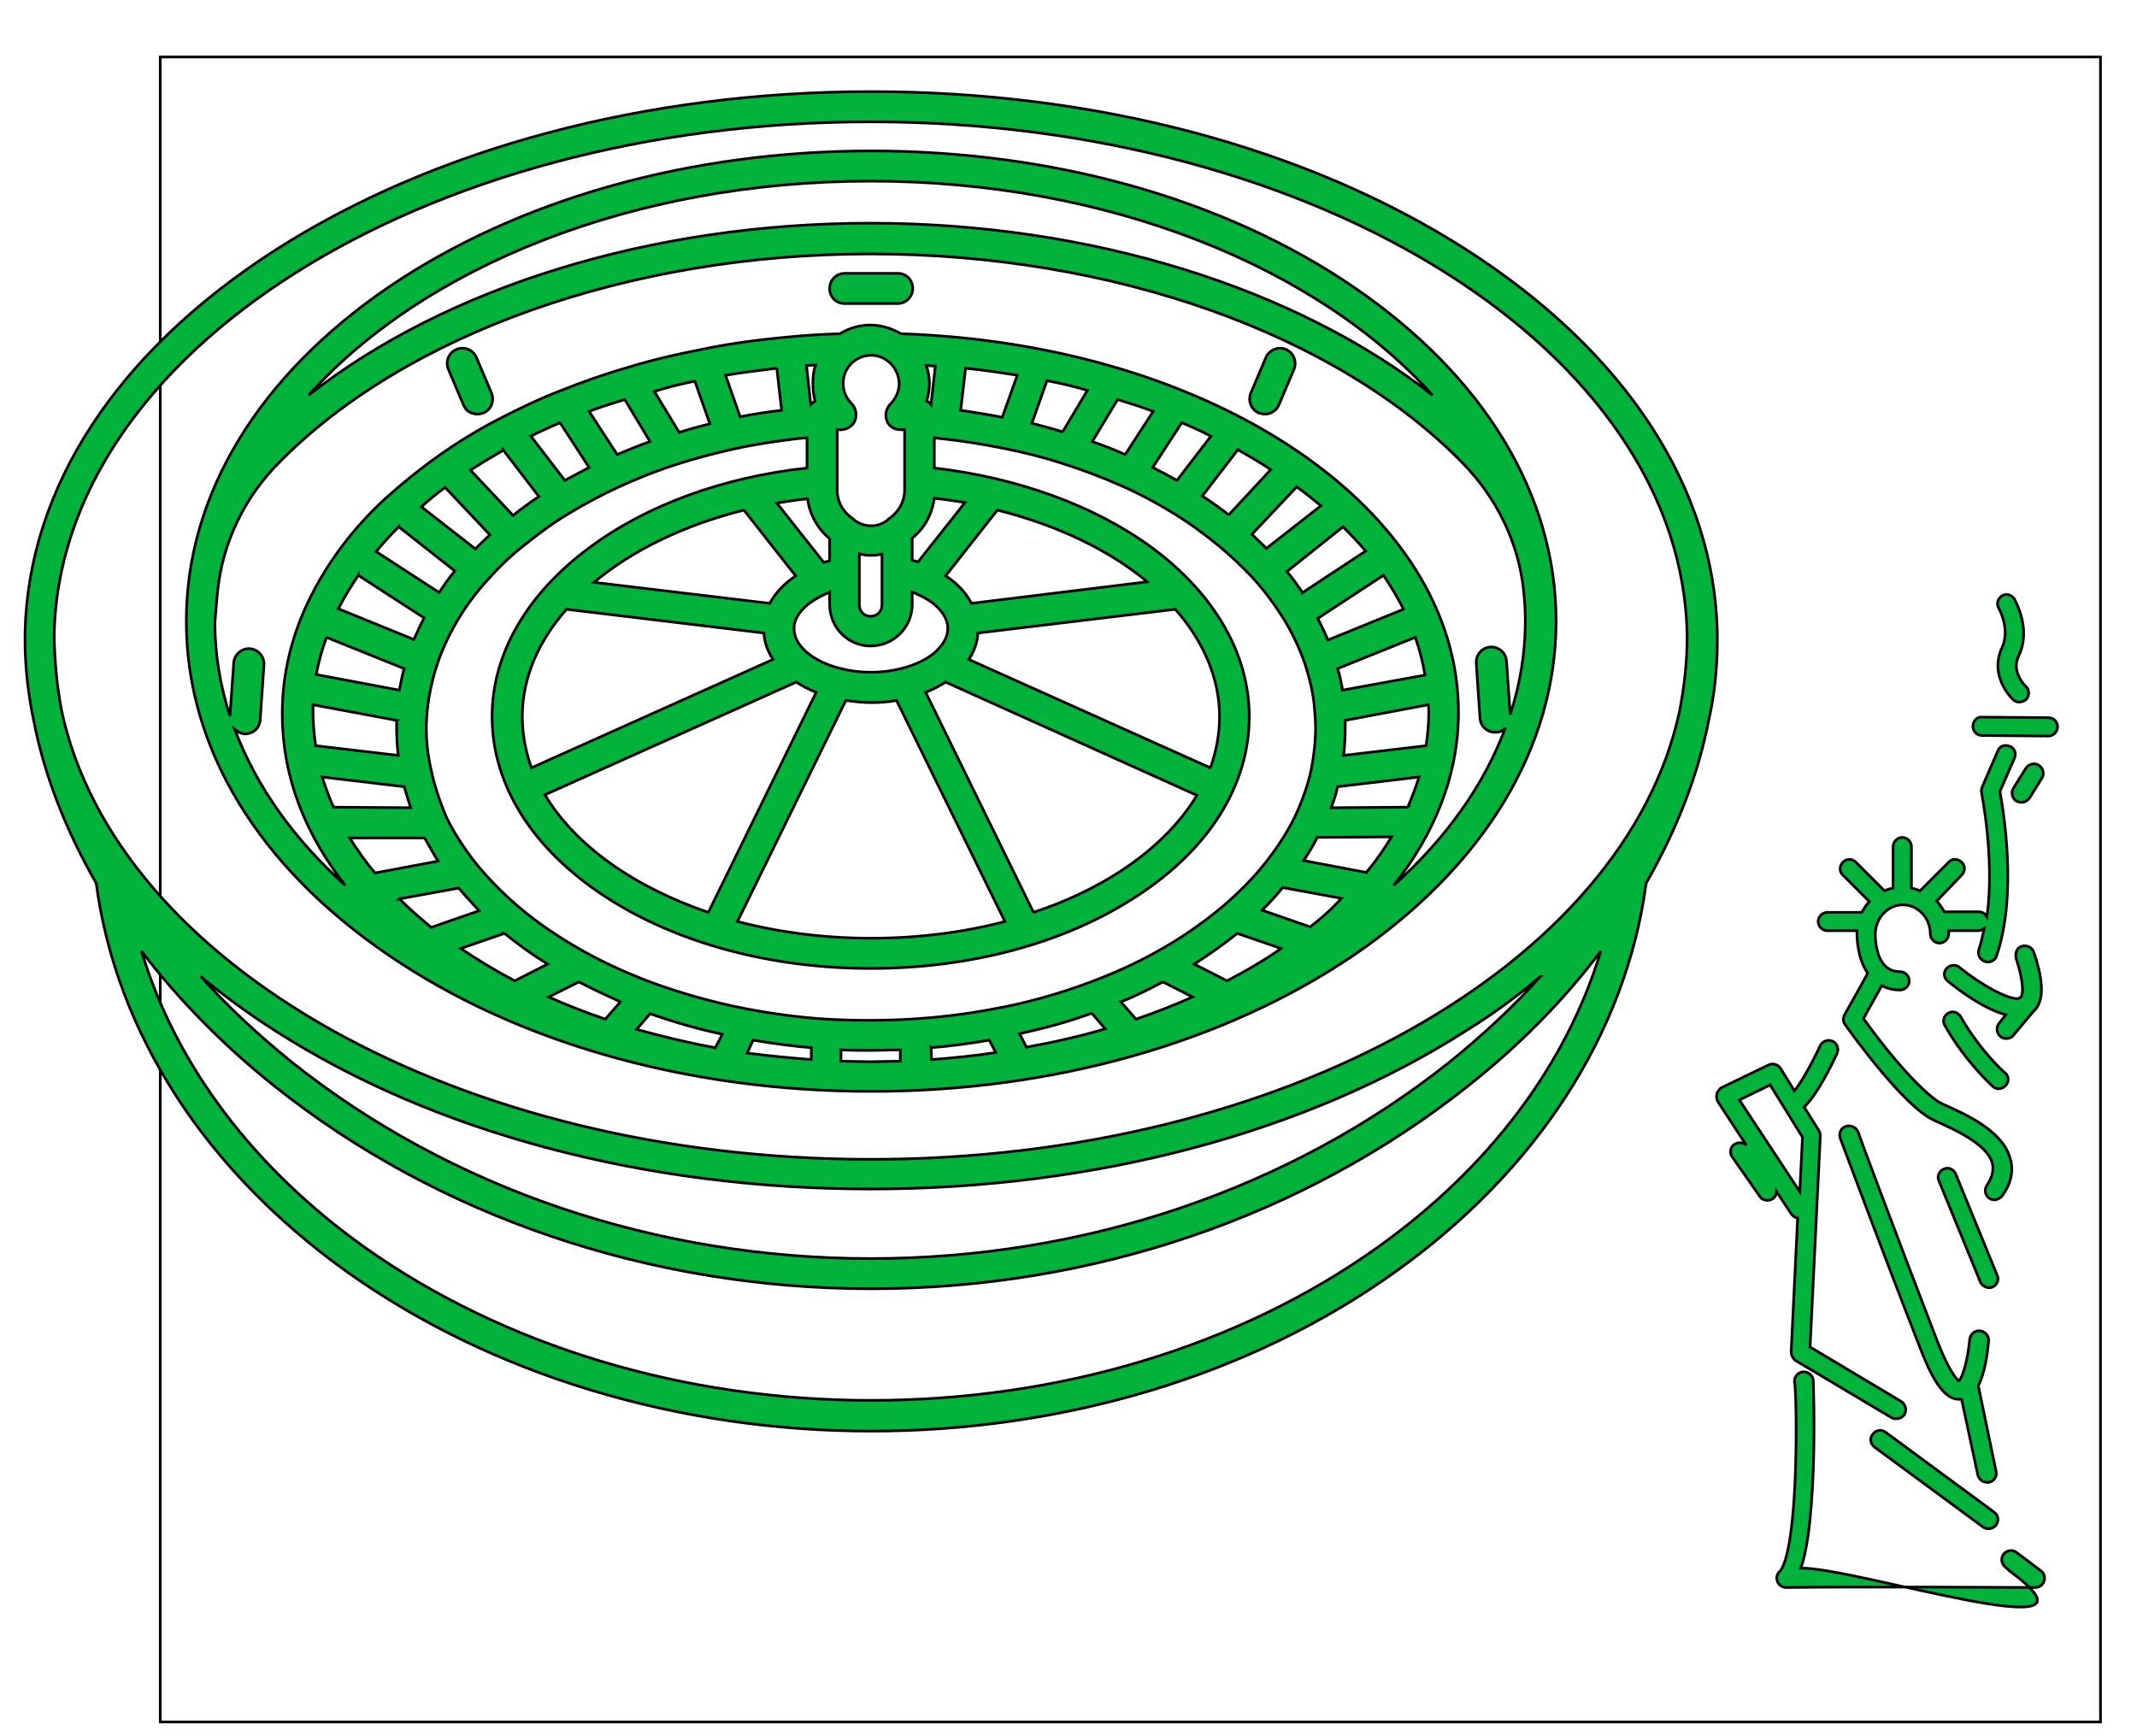 <svg width="800" height="650" xmlns="http://www.w3.org/2000/svg">

 <g>
  <title>background</title>
  <rect fill="none" id="canvas_background" height="652" width="802" y="-1" x="-1"/>
 </g>
 <g>
  <title>Layer 1</title>
  <rect stroke="null" opacity="0.85" x="60" y="21.333" id="svg_1" height="623.333" width="726.333" fill="none"/>
  <g stroke="null" id="Layer_1">
   <path stroke="null" id="svg_2" d="m145.655,357.718c48.25,32.907 112.449,50.875 180.484,50.875s132.234,-18.17 180.484,-50.875c48.856,-33.311 75.908,-77.725 75.908,-125.168c0,-47.443 -27.052,-91.857 -75.908,-125.168c-48.25,-32.907 -112.449,-50.875 -180.484,-50.875s-132.234,18.17 -180.484,50.875c-48.856,33.311 -75.908,77.725 -75.908,125.168c0,47.443 26.851,91.857 75.908,125.168zm180.282,39.771c-1.009,0 -11.104,-0.202 -11.104,-0.202l0,-4.24c3.634,0.202 7.47,0.202 11.104,0.202c3.634,0 7.47,-0.202 11.104,-0.202l0,4.24c0,0 -9.892,0.202 -11.104,0.202zm-176.446,-60.969l22.207,-4.038c2.423,2.826 5.047,5.653 7.672,8.479l-17.968,6.258c-4.24,-3.634 -8.277,-7.066 -11.911,-10.7zm11.911,-48.25c-1.211,-5.249 -1.817,-10.498 -1.817,-15.949c0,-2.221 0.202,-4.441 0.404,-6.662c0.606,-5.653 1.817,-11.305 3.634,-16.756c1.817,-5.653 4.441,-11.104 7.47,-16.353c3.23,-5.451 7.066,-10.7 11.709,-15.747c3.836,-4.24 7.873,-8.277 12.517,-11.911c5.451,-4.441 11.305,-8.883 17.766,-12.719c5.653,-3.432 11.709,-6.662 18.17,-9.69c7.066,-3.23 14.536,-6.258 22.207,-8.681c6.864,-2.221 13.93,-4.038 20.996,-5.653c8.075,-1.817 16.554,-3.028 24.832,-4.038c0.202,0 0.202,0 0.404,0c0.808,0 1.615,-0.202 2.423,-0.202l0,11.305c-31.494,3.432 -60.161,13.93 -81.561,29.879c-23.419,17.362 -36.339,39.771 -36.339,63.19c0,25.639 15.141,49.663 42.396,67.429c26.649,17.362 61.978,26.851 99.327,26.851c37.55,0 72.678,-9.489 99.327,-26.851c27.456,-17.766 42.396,-41.79 42.396,-67.429c0,-23.419 -12.921,-45.828 -36.339,-63.19c-21.4,-15.747 -50.269,-26.245 -81.561,-29.879l0,-11.305c0.404,0 0.808,0 1.413,0.202c8.479,0.808 16.958,2.221 25.034,3.836c7.066,1.413 14.334,3.23 21.198,5.451c7.672,2.423 15.141,5.249 22.409,8.479c6.46,2.826 12.517,6.057 18.17,9.489c6.46,3.836 12.517,8.277 17.968,12.719c4.643,3.836 8.883,7.873 12.719,11.911c4.643,5.047 8.479,10.296 11.911,15.747c3.23,5.249 5.855,10.902 7.873,16.554c1.817,5.653 3.23,11.305 3.634,16.958c0.202,2.423 0.404,4.643 0.404,7.066c0,5.249 -0.606,10.498 -1.615,15.747c-1.211,5.855 -3.432,11.911 -6.057,17.564c-2.826,5.855 -6.662,11.709 -11.104,17.362c-4.441,5.653 -9.892,11.104 -15.747,16.151c-7.672,6.46 -16.353,12.517 -26.043,17.766c-7.672,4.24 -15.949,7.873 -24.63,11.104c-11.507,4.24 -23.62,7.672 -36.339,9.892c-9.69,1.817 -19.785,3.028 -30.081,3.634c-10.498,0.606 -21.198,0.606 -31.494,0c-10.094,-0.606 -20.188,-2.019 -29.879,-3.836c-12.517,-2.423 -24.63,-5.855 -36.137,-10.094c-8.479,-3.23 -16.554,-6.864 -24.226,-11.104c-9.489,-5.249 -18.17,-11.104 -25.639,-17.564c-5.855,-5.047 -11.104,-10.498 -15.545,-15.949c-4.24,-5.451 -8.075,-11.305 -10.902,-17.16c-2.423,-5.855 -4.441,-11.709 -5.653,-17.564zm164.535,-80.35c1.413,0 2.826,-0.202 4.24,-0.404l0,18.977c0,2.423 -1.817,4.24 -4.24,4.24s-4.24,-1.817 -4.24,-4.24l0,-19.179c1.413,0.404 2.826,0.606 4.24,0.606zm23.822,-21.4c3.836,0.404 7.672,1.009 11.507,1.615l-17.564,22.207c-0.808,-0.202 -1.413,-0.404 -2.221,-0.606l0,-8.277c4.643,-3.634 7.47,-9.085 8.277,-14.939zm-154.239,81.763c0,-14.536 6.057,-28.264 16.554,-40.175l73.889,8.883c0.202,3.432 1.413,6.864 3.432,9.892l-90.444,40.579c-2.221,-6.258 -3.432,-12.719 -3.432,-19.179zm82.974,-77.321l19.381,24.63c-4.24,2.826 -7.672,6.46 -9.69,10.296l-65.814,-7.873c14.536,-12.113 33.715,-21.4 56.124,-27.052zm47.443,50.875c8.479,0 15.545,-6.864 15.545,-15.545l0,-4.643c0.606,0.202 1.211,0.404 1.817,0.808c6.258,2.624 10.296,6.662 11.305,10.902c0.202,0.606 0.202,1.413 0.202,2.019c0,4.038 -2.826,7.066 -5.047,9.085c-3.23,2.624 -7.47,4.643 -12.517,5.855c-7.066,1.817 -15.343,1.817 -22.409,0c-5.047,-1.211 -9.287,-3.23 -12.517,-5.855c-2.423,-2.019 -5.047,-5.047 -5.047,-9.085c0,-0.808 0,-1.413 0.202,-2.019c1.009,-4.24 5.249,-8.075 11.305,-10.902c0.606,-0.202 1.211,-0.404 1.817,-0.808l0,4.643c0,8.681 6.864,15.545 15.343,15.545zm-27.86,13.526c2.221,1.413 4.845,2.826 7.47,3.836l-40.377,82.369c-27.86,-9.489 -49.865,-25.034 -61.171,-44.011l94.078,-42.194zm18.573,6.864c3.028,0.404 6.258,0.808 9.489,0.808c3.23,0 6.258,-0.202 9.489,-0.808l40.579,82.772c-15.343,4.038 -32.301,6.258 -50.067,6.258c-17.766,0 -34.522,-2.221 -50.067,-6.258l40.579,-82.772zm70.256,79.34l-40.377,-82.369c2.624,-1.009 5.249,-2.423 7.47,-3.836l94.078,42.396c-11.305,18.775 -33.109,34.522 -61.171,43.809zm66.218,-54.105l-90.444,-40.579c2.019,-3.028 3.23,-6.46 3.432,-9.892l73.889,-8.883c10.498,11.911 16.554,25.841 16.554,40.175c0,6.46 -1.211,12.921 -3.432,19.179zm-89.435,-61.575c-2.019,-3.836 -5.249,-7.47 -9.69,-10.296l19.381,-24.63c22.409,5.653 41.79,14.939 56.124,26.851l-65.814,8.075zm-53.095,-15.949c-0.808,0.202 -1.413,0.404 -2.221,0.606l-17.564,-22.207c3.836,-0.606 7.672,-1.211 11.507,-1.615c0.808,5.855 3.634,11.104 8.277,14.939l0,8.277zm179.878,137.079l-17.968,-6.258c2.826,-2.826 5.249,-5.451 7.672,-8.479l22.005,4.038c-3.432,3.836 -7.268,7.268 -11.709,10.7zm-141.924,45.222c7.268,-0.606 14.738,-1.615 21.803,-2.826l2.423,4.643c-7.873,1.211 -15.949,2.019 -24.024,2.624l-0.202,-4.441zm86.81,-24.63l11.104,5.653c-6.864,3.028 -13.93,5.855 -21.198,8.277l-5.653,-6.46c5.653,-2.221 10.7,-4.845 15.747,-7.47zm-26.649,11.709l5.047,5.855c-9.489,2.826 -19.381,5.047 -29.475,6.864l-2.624,-5.047c9.287,-2.019 18.371,-4.441 27.052,-7.672zm69.448,-23.217c-5.855,4.038 -12.315,7.672 -18.775,11.104l-12.315,-6.258c5.653,-3.634 11.104,-7.47 16.151,-11.507l16.353,5.653c-0.404,0.404 -1.009,0.606 -1.413,1.009zm-261.44,11.507c5.047,2.624 10.296,5.047 15.545,7.47l-5.653,6.46c-7.268,-2.423 -14.334,-5.249 -21.198,-8.277l11.305,-5.653zm65.208,21.803c7.268,1.211 14.536,2.221 21.803,2.826l0,4.441c-8.075,-0.606 -16.151,-1.413 -24.024,-2.423l2.221,-4.845zm-14.132,2.826c-10.094,-1.817 -19.986,-4.24 -29.475,-6.864l5.047,-5.855c8.681,3.028 17.564,5.653 27.052,7.672l-2.624,5.047zm-78.937,-42.799c5.047,4.038 10.296,7.873 16.151,11.507l-12.315,6.258c-7.268,-3.836 -13.93,-7.873 -20.188,-12.113l16.353,-5.653zm322.61,-22.813l-23.419,-4.441c1.817,-2.826 3.634,-5.653 5.047,-8.681l27.86,-0.202c-2.826,4.643 -5.855,9.085 -9.489,13.324zm15.545,-24.428l-28.667,0.202c1.009,-2.624 1.817,-5.249 2.423,-7.873l30.484,-3.634c-1.211,3.836 -2.624,7.47 -4.24,11.305zm7.873,-35.532c0,4.24 -0.404,8.277 -1.009,12.517l-30.888,3.634c0.404,-3.432 0.606,-7.066 0.606,-10.498c0,-0.808 0,-1.817 0,-2.624l31.09,-5.855c0.202,1.009 0.202,1.817 0.202,2.826zm-32.301,-8.277c-0.404,-2.624 -1.009,-5.451 -1.817,-8.075l29.071,-11.709c1.615,4.643 2.826,9.287 3.634,14.132l-30.888,5.653zm-5.451,-18.775c-1.211,-2.826 -2.423,-5.451 -3.836,-8.075l24.63,-16.151c2.826,4.24 5.451,8.479 7.47,12.719l-28.264,11.507zm-9.489,-17.766c-1.817,-2.624 -3.836,-5.451 -5.855,-7.873l20.996,-16.756c3.028,3.028 5.855,6.057 8.479,9.085l-23.62,15.545zm-13.526,-16.554c-1.817,-1.817 -3.634,-3.432 -5.451,-5.249l16.756,-17.766c3.23,2.221 6.057,4.643 9.085,7.066l-20.39,15.949zm-14.132,-12.517c-3.028,-2.423 -6.46,-4.845 -9.892,-7.066l13.324,-17.362c4.24,2.423 8.479,4.845 12.315,7.47l-15.747,16.958zm-19.381,-12.921c-2.826,-1.615 -5.855,-3.23 -9.085,-4.845l10.902,-16.756c3.836,1.615 7.47,3.23 10.902,5.047l-12.719,16.554zm-19.381,-9.69c-4.038,-1.817 -8.277,-3.432 -12.315,-4.845l9.489,-15.747c4.643,1.413 9.085,2.826 13.324,4.441l-10.498,16.151zm-23.419,-8.479c-3.836,-1.211 -7.672,-2.221 -11.507,-3.23l5.653,-15.949c5.249,1.009 10.296,2.221 15.141,3.634l-9.287,15.545zm-22.611,-5.451c-5.047,-1.009 -10.296,-1.817 -15.545,-2.624l1.817,-15.747c6.46,0.606 12.921,1.615 19.381,2.624l-5.653,15.747zm-26.649,-4.845c-0.404,-0.606 -1.009,-1.009 -1.615,-1.211c0.606,-2.221 1.009,-4.441 1.009,-6.662c0,-2.221 -0.404,-4.643 -1.211,-6.662c1.211,0 2.221,0.202 3.432,0.202l-1.615,14.334zm-11.911,-7.873c0,2.826 -1.211,5.653 -3.23,7.672c-1.615,1.615 -2.221,4.038 -1.413,6.258c0.808,2.221 2.826,3.432 5.249,3.432l1.413,0l0,22.611c0,4.24 -2.221,8.277 -5.855,10.7c-0.202,0.202 -0.404,0.202 -0.404,0.404l0,0c-3.634,3.028 -8.883,3.028 -12.719,0l0,0c-0.202,-0.202 -0.404,-0.202 -0.404,-0.404c-3.634,-2.423 -5.855,-6.258 -5.855,-10.7l0,-22.611l1.413,0c2.221,0 4.441,-1.413 5.249,-3.432s0.404,-4.643 -1.211,-6.258c-2.019,-2.019 -3.23,-4.643 -3.23,-7.672c0,-5.855 4.845,-10.7 10.902,-10.498c5.451,0.202 9.892,4.845 10.094,10.498zm-31.494,6.662c-0.606,0.404 -1.211,0.808 -1.615,1.211l-1.615,-14.536c1.211,0 2.221,-0.202 3.432,-0.202c-0.808,2.221 -1.009,4.441 -1.009,6.864c0,2.221 0.202,4.441 0.808,6.662zm-14.334,-12.315l1.817,15.747c-5.249,0.606 -10.498,1.413 -15.545,2.423l-5.451,-15.545c6.057,-1.009 12.517,-1.817 19.179,-2.624zm-30.686,4.845l5.653,15.949c-3.836,1.009 -7.873,2.019 -11.507,3.23l-9.287,-15.343c5.047,-1.615 10.094,-2.826 15.141,-3.836zm-26.245,6.864l9.489,15.747c-4.24,1.413 -8.277,3.23 -12.315,4.845l-10.498,-16.151c4.24,-1.615 8.681,-3.028 13.324,-4.441zm-24.226,8.681l10.902,16.756c-3.028,1.615 -6.057,3.23 -9.085,4.845l-12.719,-16.554c3.432,-1.817 7.268,-3.432 10.902,-5.047zm-21.198,10.296l13.324,17.362c-3.432,2.221 -6.662,4.643 -9.69,7.066l-15.949,-16.958c4.038,-2.624 8.075,-5.047 12.315,-7.47zm-21.803,13.93l16.756,17.766c-1.817,1.615 -3.634,3.432 -5.451,5.249l-20.188,-15.747c2.826,-2.624 5.855,-5.047 8.883,-7.268zm-17.362,14.738l20.996,16.554c-2.221,2.624 -4.038,5.249 -5.855,8.075l-23.62,-15.343c2.624,-3.23 5.451,-6.258 8.479,-9.287zm-15.141,18.17l24.63,15.949c-1.413,2.624 -2.624,5.451 -3.836,8.075l-28.264,-11.507c2.019,-4.038 4.643,-8.277 7.47,-12.517zm-11.911,23.217l29.071,11.709c-0.808,2.624 -1.211,5.451 -1.817,8.075l-31.09,-5.855c0.808,-4.643 2.221,-9.489 3.836,-13.93zm26.245,31.09c0,0.808 0,1.817 0,2.624c0,3.432 0.202,7.066 0.606,10.498l-30.888,-3.634c-0.606,-4.038 -1.009,-8.277 -1.009,-12.517c0,-1.009 0,-2.019 0,-2.826l31.292,5.855zm2.826,24.832c0.808,2.624 1.615,5.249 2.423,7.873l-28.869,-0.202c-1.615,-3.634 -3.028,-7.47 -4.24,-11.305l30.686,3.634zm7.672,19.179c1.615,2.826 3.23,5.855 5.047,8.681l-23.62,4.441c-3.634,-4.24 -6.662,-8.681 -9.489,-13.122l28.062,0zm166.958,-245.894c89.233,0 167.362,32.301 210.363,80.148c-50.875,-39.973 -127.792,-64.401 -210.363,-64.401s-159.286,24.226 -210.363,64.401c43.001,-48.048 121.332,-80.148 210.363,-80.148zm-244.481,153.634c1.817,-18.17 10.094,-35.33 23.015,-48.25c47.241,-48.048 130.821,-78.129 221.467,-78.129c90.848,0 174.428,30.081 221.467,78.129c12.921,13.122 21.198,30.081 23.015,48.25c0.404,3.634 0.606,7.47 0.606,11.104c0,12.113 -2.019,23.822 -5.653,34.926l-1.413,-19.986c-0.202,-3.028 -2.826,-5.451 -6.057,-5.249c-3.028,0.202 -5.451,2.826 -5.249,6.057l1.413,20.592c0.202,3.028 2.624,5.249 5.653,5.249c0.202,0 0.202,0 0.404,0c1.413,0 2.624,-0.606 3.432,-1.615c-8.075,21.602 -22.409,41.588 -41.79,58.95c15.343,-19.381 24.226,-41.386 24.226,-64.805c0,-75.908 -91.655,-137.887 -208.748,-141.722c-3.028,-1.817 -6.662,-3.028 -10.498,-3.23c-4.441,-0.202 -8.681,1.009 -12.315,3.23c-6.46,0.202 -13.122,0.606 -19.381,1.211c-10.902,1.009 -21.803,2.423 -32.301,4.643c-9.489,1.817 -18.977,4.038 -28.062,6.864c-8.479,2.423 -16.958,5.451 -25.034,8.681c-7.873,3.028 -15.343,6.662 -22.409,10.296c-8.277,4.24 -16.151,9.085 -23.217,14.132c-6.864,4.845 -13.324,10.094 -19.179,15.343c-6.46,5.855 -12.113,12.113 -16.958,18.573c-5.855,7.873 -10.7,16.151 -14.334,24.63c-5.249,12.315 -7.873,25.034 -7.873,37.752c0,6.258 0.606,12.517 1.817,18.775c3.23,16.151 10.7,31.494 21.803,45.626c-19.179,-17.16 -33.311,-36.945 -41.386,-58.344c1.009,0.808 2.019,1.413 3.432,1.615c0.202,0 0.202,0 0.404,0c3.028,0 5.451,-2.221 5.653,-5.249l1.413,-20.592c0.202,-3.028 -2.221,-5.855 -5.249,-6.057c-3.028,-0.202 -5.855,2.221 -6.057,5.249l-1.413,19.986c-3.634,-11.305 -5.653,-23.015 -5.653,-34.926c0.404,-4.24 0.606,-8.075 1.009,-11.709zm561.439,18.371c0,-0.404 0,-3.028 0,-3.028c-1.211,-54.307 -34.32,-104.98 -93.674,-143.136c-59.758,-38.358 -138.896,-59.354 -223.082,-59.354s-163.526,21.198 -223.082,59.354c-59.354,38.156 -92.463,88.829 -93.674,143.136c0,0 0,2.423 0,3.028c0,10.094 1.211,20.188 3.23,29.879c4.038,20.794 12.113,41.184 23.419,60.969c7.47,56.124 40.982,107.806 94.28,145.76c53.701,38.156 123.351,59.354 195.827,59.354s142.126,-20.996 195.827,-59.354c53.297,-37.954 86.81,-89.636 94.28,-145.76c11.305,-19.785 19.381,-40.175 23.419,-60.969c2.221,-9.69 3.23,-19.785 3.23,-29.879zm-316.958,-194.212c167.765,0 304.441,86.406 305.652,192.799c0,9.287 -1.009,18.573 -2.826,27.86c-20.39,94.683 -148.385,167.765 -302.826,167.765s-282.435,-73.082 -302.826,-167.765c-1.817,-9.287 -2.624,-18.573 -2.826,-27.86c1.413,-106.393 137.887,-192.799 305.652,-192.799zm250.74,319.986c-10.094,11.305 -21.602,22.005 -34.118,32.1c-59.556,47.443 -136.473,73.486 -216.621,73.486s-157.066,-26.043 -216.621,-73.486c-12.517,-10.094 -24.024,-20.794 -34.118,-32.1c8.479,7.066 17.564,13.728 27.658,20.188c59.758,38.358 138.896,59.354 223.082,59.354s163.526,-21.198 223.082,-59.354c10.094,-6.258 19.381,-13.122 27.658,-20.188zm-61.171,101.548c-51.884,36.945 -119.111,57.133 -189.367,57.133s-137.483,-20.39 -189.367,-57.133c-41.992,-29.879 -71.063,-68.64 -83.782,-111.036c13.728,17.968 30.283,34.926 49.462,50.269c61.373,49.058 140.915,76.11 223.687,76.11s162.113,-27.052 223.687,-76.11c19.381,-15.343 35.935,-32.301 49.462,-50.269c-12.921,42.597 -41.79,81.157 -83.782,111.036zm-341.991,-315.544c0.808,2.221 3.028,3.432 5.249,3.432c0.808,0 1.413,-0.202 2.221,-0.404c2.826,-1.211 4.24,-4.441 3.028,-7.47l-5.653,-13.324c-1.211,-2.826 -4.441,-4.24 -7.47,-3.028c-2.826,1.211 -4.24,4.441 -3.028,7.47l5.653,13.324zm297.779,3.028c0.808,0.202 1.413,0.404 2.221,0.404c2.221,0 4.24,-1.211 5.249,-3.432l5.653,-13.324c1.211,-2.826 -0.202,-6.258 -3.028,-7.47c-2.826,-1.211 -6.258,0.202 -7.47,3.028l-5.653,13.324c-1.211,3.028 0.202,6.258 3.028,7.47zm-155.047,-40.982l19.785,0c3.028,0 5.653,-2.423 5.653,-5.653s-2.423,-5.653 -5.653,-5.653l-19.785,0c-3.028,0 -5.653,2.423 -5.653,5.653s2.423,5.653 5.653,5.653zm439.703,149.192c1.009,0 1.817,-0.404 2.624,-1.009c1.211,-1.413 1.211,-3.634 -0.202,-4.845c-0.202,-0.202 -5.653,-5.451 -2.624,-11.507c4.845,-10.094 -1.413,-20.592 -1.615,-21.198c-1.009,-1.615 -3.028,-2.221 -4.643,-1.211c-1.615,1.009 -2.221,3.028 -1.211,4.643c0,0 4.441,7.873 1.211,14.738c-5.047,10.902 3.836,19.179 4.24,19.583c0.606,0.606 1.413,0.808 2.221,0.808l0,0zm0,0m-21.602,64.805c1.413,-1.413 1.413,-3.634 0,-4.845c-1.413,-1.413 -3.634,-1.413 -4.845,0l-10.7,10.7c-1.009,-0.404 -2.221,-0.808 -3.23,-1.009l0,-15.545c0,-1.817 -1.615,-3.432 -3.432,-3.432c-1.817,0 -3.432,1.615 -3.432,3.432l0,15.545c-1.211,0.202 -2.221,0.606 -3.23,1.009l-10.7,-10.7c-1.413,-1.413 -3.634,-1.413 -4.845,0c-1.413,1.413 -1.413,3.634 0,4.845l9.892,9.892c-1.211,1.211 -2.019,2.624 -2.826,4.038l-12.921,0c-1.817,0 -3.432,1.615 -3.432,3.432c0,1.817 1.615,3.432 3.432,3.432l11.104,0c0,0.404 0,0.808 0,1.211c0,0.808 0,8.883 4.038,14.738l-8.681,15.545c-0.606,1.211 -0.606,2.624 0.202,3.634c2.221,3.23 22.207,30.888 33.109,35.733l0.808,0.404c6.662,3.028 19.179,8.479 21.198,15.747c0.606,2.624 0,5.249 -2.019,8.277c-1.009,1.615 -0.808,3.634 0.808,4.845c0.606,0.404 1.211,0.606 2.019,0.606c1.009,0 2.221,-0.606 2.826,-1.413c3.432,-4.643 4.441,-9.489 3.028,-14.132c-2.826,-10.296 -16.756,-16.554 -25.034,-20.188l-0.808,-0.404c-2.624,-1.211 -12.719,-9.085 -29.071,-31.696l6.864,-12.315c2.019,1.009 4.24,1.615 6.864,1.615c1.817,0 3.432,-1.615 3.432,-3.432c0,-1.817 -1.615,-3.432 -3.432,-3.432c-2.423,0 -4.24,-0.808 -5.653,-2.221c-3.23,-3.23 -3.634,-9.489 -3.634,-11.709c0,0 0,0 0,-0.202c0,-5.855 4.643,-10.902 10.296,-10.902c0,0 0,0 0,0s0,0 0,0c5.653,0 10.296,4.845 10.296,10.902c0,1.817 1.615,3.432 3.432,3.432c1.817,0 3.432,-1.615 3.432,-3.432c0,-0.404 0,-0.808 0,-1.211l11.104,0c0.808,0 1.615,-0.404 2.221,-0.808c-0.606,2.826 -1.211,5.451 -2.019,7.873c-0.606,1.817 0.404,3.836 2.221,4.441c0.404,0.202 0.808,0.202 1.211,0.202c1.413,0 2.826,-0.808 3.23,-2.423c7.873,-23.015 2.423,-54.912 1.211,-61.373l5.451,-12.517c0.808,-1.817 0,-3.836 -1.817,-4.441c-1.817,-0.808 -3.836,0 -4.441,1.817l-5.855,13.526c-0.202,0.606 -0.404,1.413 -0.202,2.019c0,0.202 5.047,24.832 2.019,46.433c-0.606,-1.009 -1.615,-1.817 -3.028,-1.817l-12.921,0c-0.808,-1.413 -1.817,-2.826 -2.826,-4.038l9.287,-9.69zm-10.094,10.094m32.503,-37.349c1.211,0 2.221,-0.606 3.028,-1.615l4.643,-7.47c1.009,-1.615 0.404,-3.836 -1.211,-4.845c-1.615,-1.009 -3.836,-0.404 -4.845,1.211l-4.643,7.47c-1.009,1.615 -0.404,3.836 1.211,4.845c0.606,0.202 1.211,0.404 1.817,0.404l0,0zm0,0m-18.17,-28.466c0,1.817 1.413,3.432 3.432,3.432l24.832,0.202l0,0c1.817,0 3.432,-1.615 3.432,-3.432c0,-1.817 -1.413,-3.432 -3.432,-3.432l-24.832,-0.202c-1.817,-0.202 -3.432,1.413 -3.432,3.432l0,0zm0,0m22.611,106.797c5.249,-4.643 2.624,-14.939 0.202,-22.207c-0.606,-1.817 -2.624,-2.826 -4.643,-2.221c-1.817,0.606 -2.423,2.624 -2.019,4.441c3.23,9.892 2.423,13.324 2.019,14.334c-0.404,0.404 -1.009,0.808 -1.615,0.808c-3.836,0 -13.122,-4.845 -21.602,-11.709c-1.615,-1.413 -4.24,-0.808 -5.249,1.009c-0.808,1.413 -0.404,3.23 1.009,4.24c3.634,3.028 13.324,10.296 21.602,12.517l-2.423,3.028c-1.211,1.413 -1.211,3.836 0.404,5.047c0.606,0.606 1.413,0.808 2.221,0.808c1.009,0 2.019,-0.404 2.624,-1.211l7.47,-8.883zm-7.47,8.883m-19.785,-7.066c-1.009,-1.615 -3.028,-2.221 -4.643,-1.211c-1.615,1.009 -2.221,3.028 -1.211,4.643c7.672,13.526 17.564,22.409 17.968,22.813c0.606,0.606 1.413,0.808 2.221,0.808c1.009,0 1.817,-0.404 2.624,-1.211c1.211,-1.413 1.211,-3.634 -0.404,-4.845c-0.202,0 -9.489,-8.479 -16.554,-20.996l0,0zm0,0m10.7,101.548c0.404,0 0.808,0 1.211,-0.202c1.817,-0.808 2.624,-2.826 1.817,-4.441l-15.545,-37.954c-0.808,-1.817 -2.826,-2.624 -4.441,-1.817c-1.817,0.808 -2.624,2.826 -1.817,4.441l15.545,37.954c0.606,1.211 2.019,2.019 3.23,2.019l0,0zm0,0m-53.701,-60.363c-1.817,0.606 -2.624,2.624 -2.019,4.441c0.202,0.404 15.141,40.781 30.081,78.937c5.047,13.122 9.489,18.775 14.334,18.775c0.404,0 0.606,0 1.009,0l0,0l6.057,28.264c0.404,1.615 1.817,2.826 3.432,2.826c0.202,0 0.404,0 0.808,0c1.817,-0.404 3.028,-2.221 2.624,-4.038l-6.662,-32.1c2.423,-4.845 3.432,-11.911 3.836,-16.756c0.202,-1.817 -1.211,-3.634 -3.23,-3.836c-1.817,-0.202 -3.634,1.211 -3.836,3.23c-0.606,6.864 -2.423,13.93 -4.038,15.545c-0.808,-0.606 -3.432,-3.23 -7.873,-14.334c-14.738,-38.156 -29.879,-78.533 -29.879,-78.937c-0.808,-1.817 -2.826,-2.624 -4.643,-2.019l0,0zm0,0m-48.25,-12.113c-0.202,1.009 0,2.019 0.404,2.826l10.7,16.353c-1.211,-1.211 -3.028,-1.211 -4.441,-0.404c-1.615,1.009 -2.019,3.23 -0.808,4.845l10.296,14.738c0.606,1.009 1.817,1.413 2.826,1.413c0.606,0 1.413,-0.202 2.019,-0.606c0.808,-0.606 1.413,-1.615 1.413,-2.624l5.451,8.277c0.606,0.808 1.413,1.413 2.423,1.615l-2.423,50.067c0,1.211 0.606,2.423 1.615,3.23l35.935,21.4c0.606,0.404 1.211,0.404 1.817,0.404c1.211,0 2.423,-0.606 3.028,-1.615c1.009,-1.615 0.404,-3.836 -1.211,-4.845l-34.118,-20.39l3.836,-79.138c0,-0.606 -0.202,-1.413 -0.606,-2.019l-5.451,-8.681c4.845,-4.441 10.498,-16.151 12.315,-19.986c0.808,-1.817 0,-3.836 -1.615,-4.643c-1.817,-0.808 -3.836,0 -4.643,1.615c-3.028,6.46 -7.268,14.132 -9.69,16.958l-5.249,-8.479c-1.009,-1.413 -2.826,-2.019 -4.441,-1.211l-17.968,8.681c-0.404,0.404 -1.009,1.211 -1.413,2.221l0,0zm8.479,2.221l11.507,-5.653l12.113,19.583l-1.009,20.39l-22.611,-34.32zm22.611,34.522m70.659,125.975c1.009,0 2.019,-0.404 2.826,-1.413c1.211,-1.615 0.808,-3.634 -0.808,-4.845l-40.579,-29.879c-1.615,-1.211 -3.634,-0.808 -4.845,0.808c-1.211,1.615 -0.808,3.634 0.808,4.845l40.579,29.879c0.606,0.404 1.211,0.606 2.019,0.606l0,0zm0,0m-72.274,-22.005c-1.009,29.677 -4.441,36.743 -6.057,38.156c-1.009,1.009 -1.211,2.423 -0.606,3.836c0.606,1.211 1.817,2.019 3.23,2.019c0,0 0,0 0,0c24.832,-0.404 92.665,0 93.27,0l0,0c1.413,0 2.826,-1.009 3.23,-2.423c0.404,-1.413 0,-3.028 -1.211,-3.836l-9.085,-6.864c-1.615,-1.211 -3.634,-0.808 -4.845,0.606c-1.211,1.615 -0.808,3.634 0.606,4.845l1.939,1.737c41.629,30.667 -57.457,-1.535 -78.453,-1.333c2.019,-5.653 3.836,-16.151 4.643,-36.743c0.606,-16.958 0,-33.109 0,-33.311c0,-1.817 -1.615,-3.432 -3.634,-3.432c-1.817,0 -3.432,1.615 -3.432,3.634c0.404,0.404 1.009,16.151 0.404,33.109l0,0zm0,0" fill="#01b33b"/>
  </g>
  <path id="svg_3" d="m7.89,272.322" opacity="0.5" stroke-width="1.5" stroke="#000" fill="none"/>
 </g>
</svg>
